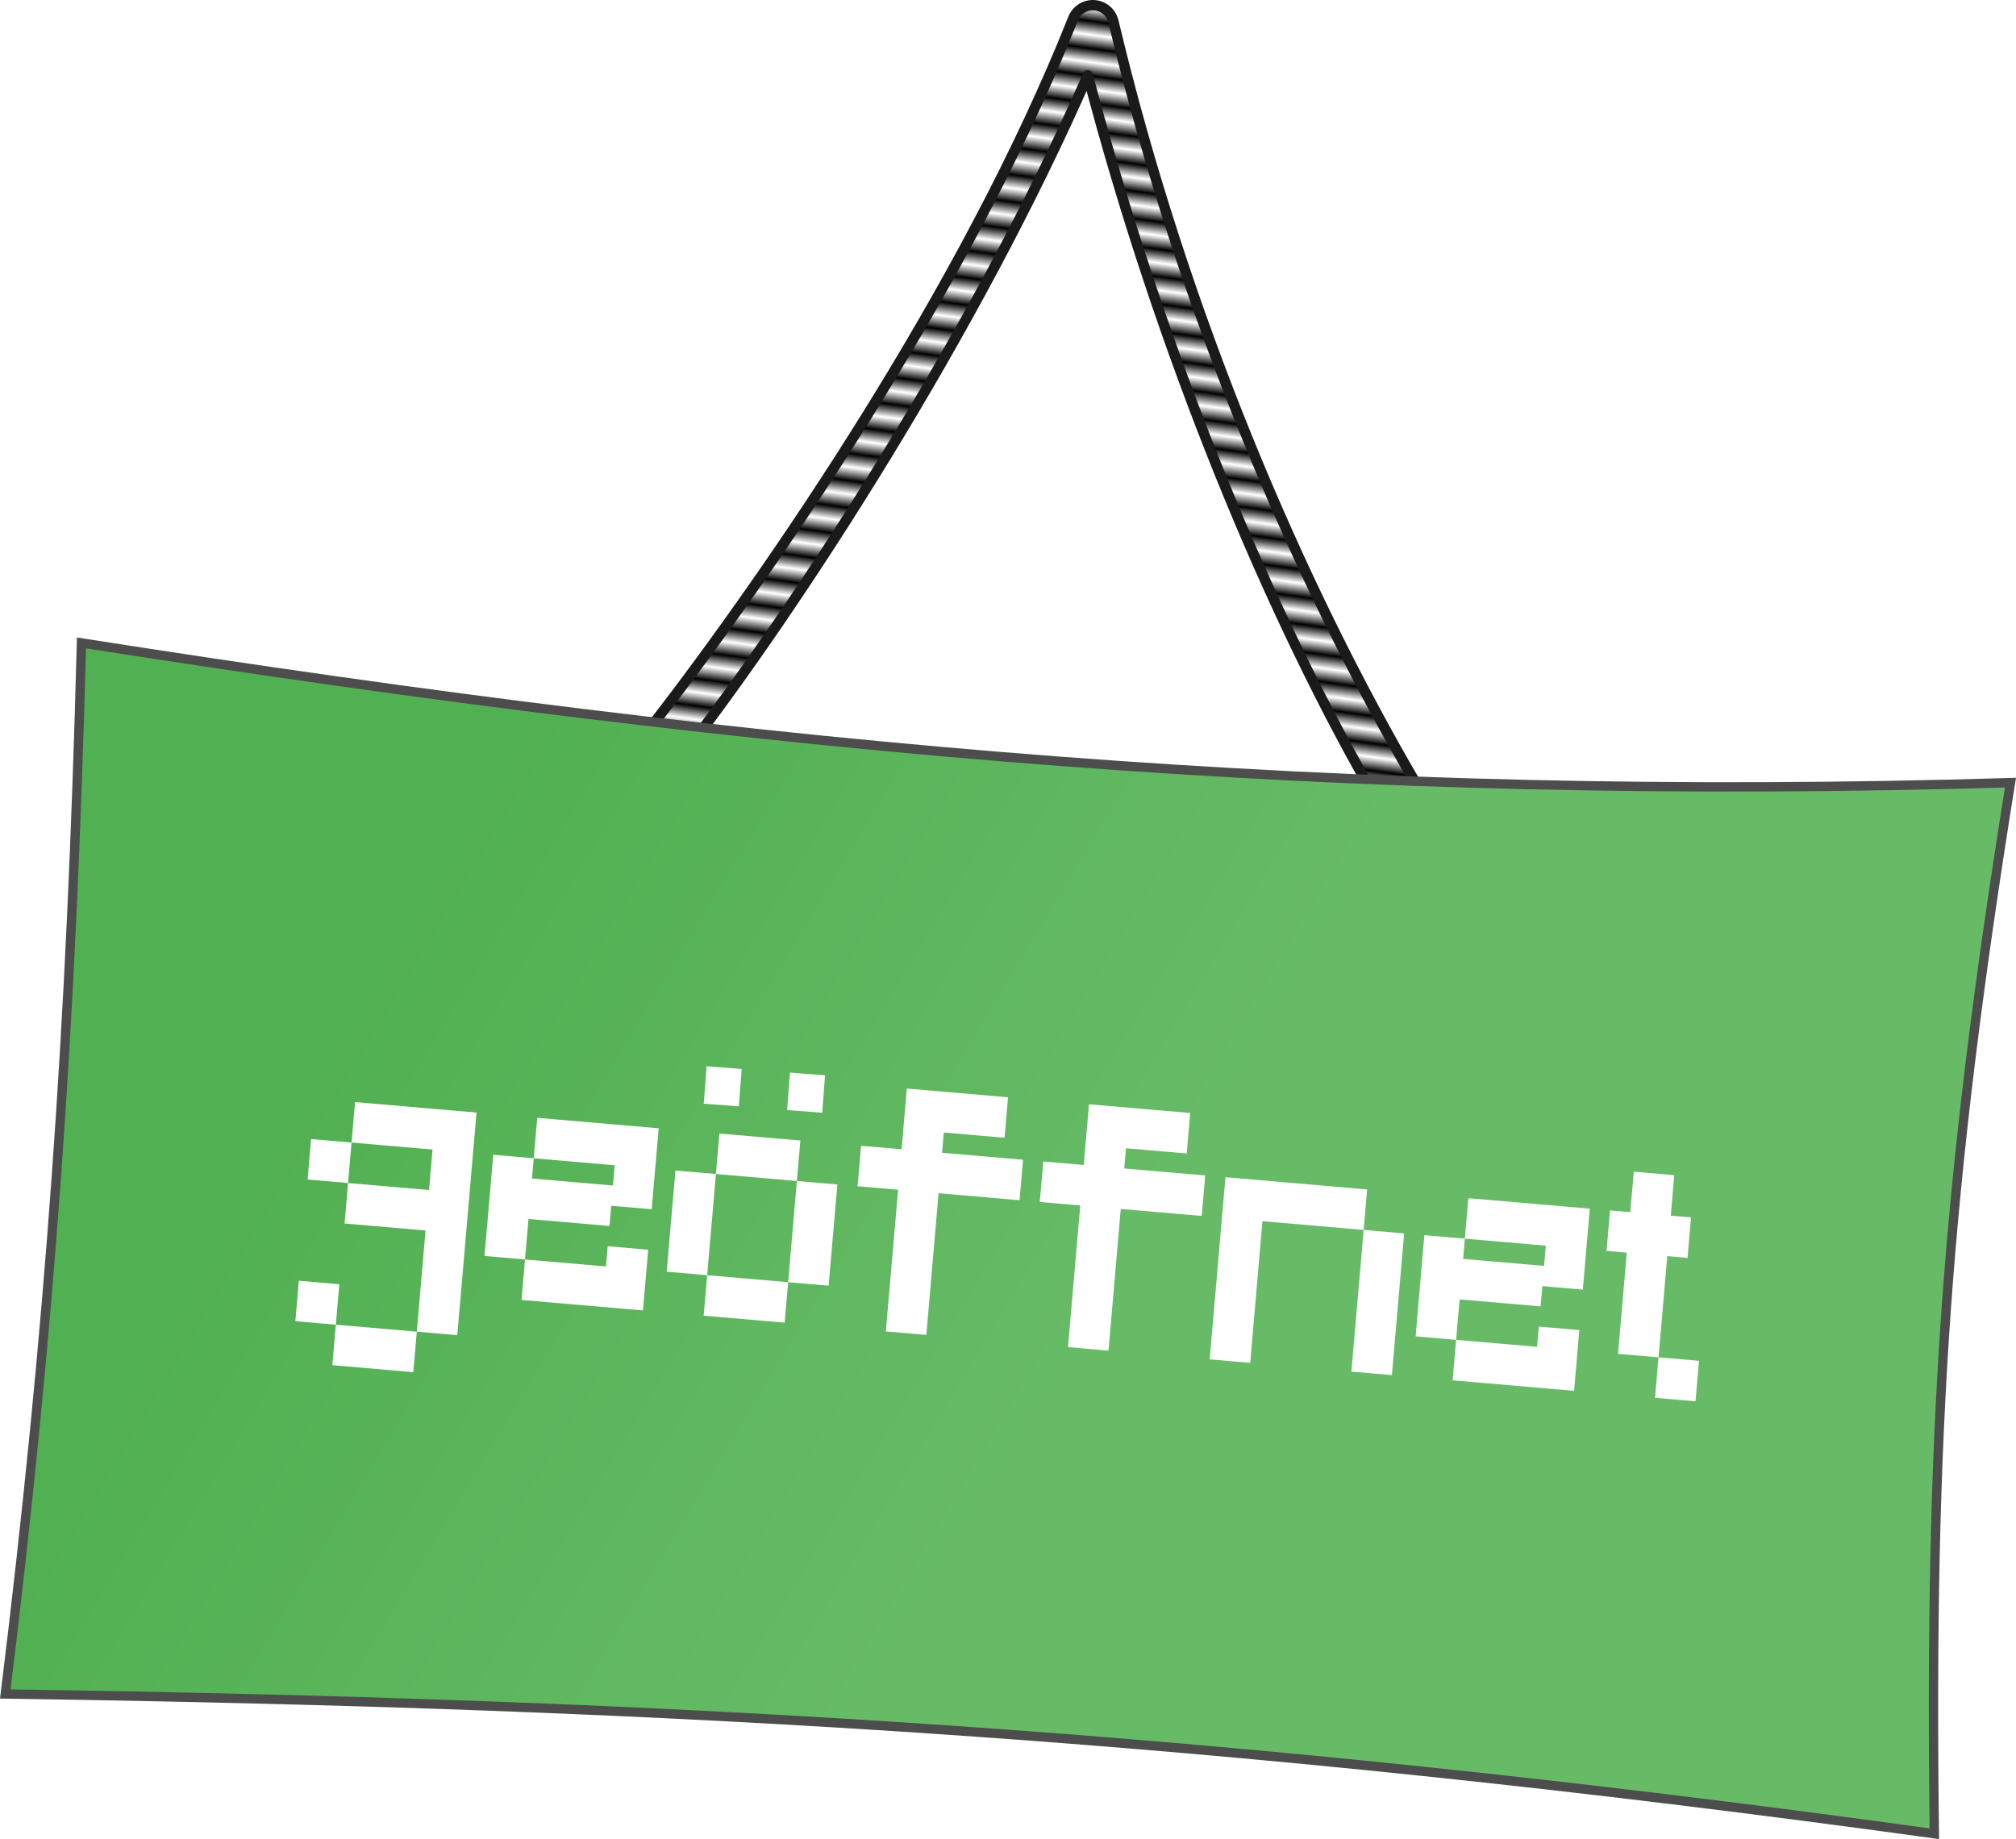 <?xml version="1.0" encoding="UTF-8" standalone="no"?>
<!-- Created with Inkscape (http://www.inkscape.org/) -->

<svg
   xmlns:dc="http://purl.org/dc/elements/1.1/"
   xmlns:cc="http://creativecommons.org/ns#"
   xmlns:rdf="http://www.w3.org/1999/02/22-rdf-syntax-ns#"
   xmlns:svg="http://www.w3.org/2000/svg"
   xmlns="http://www.w3.org/2000/svg"
   xmlns:xlink="http://www.w3.org/1999/xlink"
   xmlns:sodipodi="http://sodipodi.sourceforge.net/DTD/sodipodi-0.dtd"
   xmlns:inkscape="http://www.inkscape.org/namespaces/inkscape"
   width="115.596mm"
   height="105.475mm"
   viewBox="0 0 409.591 373.73"
   id="svg2"
   version="1.1"
   inkscape:version="0.92.2 5c3e80d, 2017-08-06"
   sodipodi:docname="SchildGeoeffnet.svg">
  <defs
     id="defs4">
    <linearGradient
       inkscape:collect="always"
       id="linearGradient5609">
      <stop
         style="stop-color:#51b051;stop-opacity:1"
         offset="0"
         id="stop5611" />
      <stop
         id="stop5617"
         offset="1"
         style="stop-color:#67bb67;stop-opacity:1" />
    </linearGradient>
    <pattern
       inkscape:collect="always"
       xlink:href="#Strips1_1"
       id="pattern5599"
       patternTransform="matrix(0.372,-2.729,13.976,1.906,1.2941167e-7,0)" />
    <pattern
       inkscape:isstock="true"
       inkscape:stockid="Stripes 1:1"
       id="Strips1_1"
       patternTransform="translate(0,0) scale(10,10)"
       height="1"
       width="2"
       patternUnits="userSpaceOnUse"
       inkscape:collect="always">
      <rect
         id="rect4862"
         height="2"
         width="1"
         y="-0.5"
         x="0"
         style="fill:black;stroke:none" />
    </pattern>
    <linearGradient
       inkscape:collect="always"
       xlink:href="#linearGradient5609"
       id="linearGradient5615"
       x1="177.571"
       y1="306.862"
       x2="318.727"
       y2="391.715"
       gradientUnits="userSpaceOnUse" />
  </defs>
  <sodipodi:namedview
     id="base"
     pagecolor="#ffffff"
     bordercolor="#666666"
     borderopacity="1.0"
     inkscape:pageopacity="0.0"
     inkscape:pageshadow="2"
     inkscape:zoom="1.3706365"
     inkscape:cx="386.60373"
     inkscape:cy="252.70418"
     inkscape:document-units="px"
     inkscape:current-layer="layer1"
     showgrid="false"
     inkscape:window-width="1920"
     inkscape:window-height="1034"
     inkscape:window-x="0"
     inkscape:window-y="46"
     inkscape:window-maximized="0"
     fit-margin-top="0"
     fit-margin-left="0"
     fit-margin-right="0"
     fit-margin-bottom="0" />
  <g
     inkscape:label="Ebene 1"
     inkscape:groupmode="layer"
     id="layer1"
     transform="translate(-98.779,-115.836)">
    <path
       sodipodi:nodetypes="ccccccccc"
       inkscape:connector-curvature="0"
       id="path5480"
       d="m 320.969,116.889 c -1.818,-0.067 -3.482,1.018 -4.154,2.709 -21.865,55.016 -61.584,112.663 -85.805,144.008 -3.66,4.556 3.32,9.949 6.805,5.258 22.874,-29.601 58.989,-85.097 81.975,-137.72 14.584,55.709 36.797,109.938 59.645,148.914 2.895,4.963 10.336,0.601 7.42,-4.35 -24.061,-41.045 -47.687,-95.984 -61.861,-155.518 -0.448,-1.879 -2.093,-3.229 -4.023,-3.301 z"
       style="color:#000000;font-style:normal;font-variant:normal;font-weight:normal;font-stretch:normal;font-size:medium;line-height:normal;font-family:sans-serif;text-indent:0;text-align:start;text-decoration:none;text-decoration-line:none;text-decoration-style:solid;text-decoration-color:#000000;letter-spacing:normal;word-spacing:normal;text-transform:none;direction:ltr;block-progression:tb;writing-mode:lr-tb;baseline-shift:baseline;text-anchor:start;white-space:normal;clip-rule:nonzero;display:inline;overflow:visible;visibility:visible;opacity:1;isolation:auto;mix-blend-mode:normal;color-interpolation:sRGB;color-interpolation-filters:linearRGB;solid-color:#000000;solid-opacity:1;fill:#ffffff;fill-opacity:1;fill-rule:evenodd;stroke:none;stroke-width:2.1;stroke-linecap:round;stroke-linejoin:round;stroke-miterlimit:4;stroke-dasharray:none;stroke-dashoffset:0;stroke-opacity:1;color-rendering:auto;image-rendering:auto;shape-rendering:auto;text-rendering:auto;enable-background:accumulate" />
    <path
       style="color:#000000;font-style:normal;font-variant:normal;font-weight:normal;font-stretch:normal;font-size:medium;line-height:normal;font-family:sans-serif;text-indent:0;text-align:start;text-decoration:none;text-decoration-line:none;text-decoration-style:solid;text-decoration-color:#000000;letter-spacing:normal;word-spacing:normal;text-transform:none;writing-mode:lr-tb;direction:ltr;baseline-shift:baseline;text-anchor:start;white-space:normal;clip-rule:nonzero;display:inline;overflow:visible;visibility:visible;opacity:1;isolation:auto;mix-blend-mode:normal;color-interpolation:sRGB;color-interpolation-filters:linearRGB;solid-color:#000000;solid-opacity:1;fill:url(#pattern5599);fill-opacity:1;fill-rule:evenodd;stroke:#1a1a1a;stroke-width:2.1;stroke-linecap:round;stroke-linejoin:round;stroke-miterlimit:4;stroke-dasharray:none;stroke-dashoffset:0;stroke-opacity:1;color-rendering:auto;image-rendering:auto;shape-rendering:auto;text-rendering:auto;enable-background:accumulate"
       d="m 320.969,116.889 c -1.818,-0.067 -3.482,1.018 -4.154,2.709 -21.865,55.016 -61.584,112.663 -85.805,144.008 -3.66,4.556 3.32,9.949 6.805,5.258 22.874,-29.601 58.989,-85.097 81.975,-137.72 14.584,55.709 36.797,109.938 59.645,148.914 2.895,4.963 10.336,0.601 7.42,-4.35 -24.061,-41.045 -47.687,-95.984 -61.861,-155.518 -0.448,-1.879 -2.093,-3.229 -4.023,-3.301 z"
       id="path4139"
       inkscape:connector-curvature="0"
       sodipodi:nodetypes="ccccccccc" />
    <path
       style="fill:url(#linearGradient5615);fill-opacity:1;fill-rule:evenodd;stroke:#4d4d4d;stroke-width:1.9;stroke-linecap:butt;stroke-linejoin:miter;stroke-miterlimit:4;stroke-dasharray:none;stroke-opacity:1"
       d="m 115.328,246.483 c 141.421,22.223 257.572,32.439 391.922,28.398 -13.132,81.822 -16.487,131.77 -15.477,213.592 C 345.301,468.271 236.222,462.096 99.852,460.076 108.943,386.335 113.308,324.265 115.328,246.483 Z"
       id="rect4136"
       inkscape:connector-curvature="0"
       sodipodi:nodetypes="ccccc" />
    <g
       transform="matrix(0.996,0.086,-0.086,0.996,0,0)"
       style="font-style:normal;font-weight:normal;font-size:37.751px;line-height:125%;font-family:sans-serif;letter-spacing:0px;word-spacing:0px;fill:#ffffff;fill-opacity:1;stroke:none;stroke-width:1px;stroke-linecap:butt;stroke-linejoin:miter;stroke-opacity:1"
       id="text5619">
      <path
         d="m 211.96,377.605 -4.129,0 -4.129,0 -4.129,0 0,-4.129 0,-4.129 4.129,0 4.129,0 4.129,0 4.129,0 0,4.129 0,4.129 -4.129,0 z m 4.129,-8.258 0,-4.129 0,-4.129 0,-4.129 0,-4.129 0,-4.129 -4.129,0 -4.129,0 -4.129,0 -4.129,0 0,-4.129 0,-4.129 -4.129,0 -4.129,0 0,-4.129 0,-4.129 4.129,0 4.129,0 0,-4.129 0,-4.129 4.129,0 4.129,0 4.129,0 4.129,0 4.129,0 4.129,0 0,4.129 0,4.129 0,4.129 0,4.129 0,4.129 0,4.129 0,4.129 0,4.129 0,4.129 0,4.129 0,4.129 -4.129,0 -4.129,0 z m -16.516,0 -4.129,0 -4.129,0 0,-4.129 0,-4.129 4.129,0 4.129,0 0,4.129 0,4.129 z m 12.387,-28.903 4.129,0 0,-4.129 0,-4.129 -4.129,0 -4.129,0 -4.129,0 -4.129,0 0,4.129 0,4.129 4.129,0 4.129,0 4.129,0 z"
         style="font-style:normal;font-variant:normal;font-weight:500;font-stretch:normal;font-size:66.064px;font-family:Minecraft;-inkscape-font-specification:'Minecraft Medium';fill:#ffffff;fill-opacity:1"
         id="path5581" />
      <path
         d="m 257.379,361.089 -4.129,0 -4.129,0 -4.129,0 -4.129,0 -4.129,0 0,-4.129 0,-4.129 4.129,0 4.129,0 4.129,0 4.129,0 0,-4.129 4.129,0 4.129,0 0,4.129 0,4.129 0,4.129 -4.129,0 z m -20.645,-8.258 -4.129,0 -4.129,0 0,-4.129 0,-4.129 0,-4.129 0,-4.129 0,-4.129 4.129,0 4.129,0 0,-4.129 0,-4.129 4.129,0 4.129,0 4.129,0 4.129,0 4.129,0 4.129,0 0,4.129 0,4.129 0,4.129 0,4.129 -4.129,0 -4.129,0 0,4.129 -4.129,0 -4.129,0 -4.129,0 -4.129,0 0,4.129 0,4.129 z m 12.387,-16.516 4.129,0 0,-4.129 -4.129,0 -4.129,0 -4.129,0 -4.129,0 0,4.129 4.129,0 4.129,0 4.129,0 z"
         style="font-style:normal;font-variant:normal;font-weight:500;font-stretch:normal;font-size:66.064px;font-family:Minecraft;-inkscape-font-specification:'Minecraft Medium';fill:#ffffff;fill-opacity:1"
         id="path5583" />
      <path
         d="m 286.282,361.089 -4.129,0 -4.129,0 -4.129,0 0,-4.129 0,-4.129 4.129,0 4.129,0 4.129,0 4.129,0 0,4.129 0,4.129 -4.129,0 z m 4.129,-8.258 0,-4.129 0,-4.129 0,-4.129 0,-4.129 0,-4.129 4.129,0 4.129,0 0,4.129 0,4.129 0,4.129 0,4.129 0,4.129 -4.129,0 -4.129,0 z m -16.516,0 -4.129,0 -4.129,0 0,-4.129 0,-4.129 0,-4.129 0,-4.129 0,-4.129 4.129,0 4.129,0 0,4.129 0,4.129 0,4.129 0,4.129 0,4.129 z m 16.516,-20.645 -4.129,0 -4.129,0 -4.129,0 -4.129,0 0,-4.129 0,-4.129 4.129,0 4.129,0 4.129,0 4.129,0 0,4.129 0,4.129 z"
         style="font-style:normal;font-variant:normal;font-weight:500;font-stretch:normal;font-size:66.064px;font-family:Minecraft;-inkscape-font-specification:'Minecraft Medium';fill:#ffffff;fill-opacity:1"
         id="path5585" />
      <path
         d="m 315.185,361.089 -4.129,0 0,-4.129 0,-4.129 0,-4.129 0,-4.129 0,-4.129 0,-4.129 0,-4.129 -4.129,0 -4.129,0 0,-4.129 0,-4.129 4.129,0 4.129,0 0,-4.129 0,-4.129 0,-4.129 4.129,0 4.129,0 4.129,0 4.129,0 4.129,0 0,4.129 0,4.129 -4.129,0 -4.129,0 -4.129,0 0,4.129 4.129,0 4.129,0 4.129,0 4.129,0 0,4.129 0,4.129 -4.129,0 -4.129,0 -4.129,0 -4.129,0 0,4.129 0,4.129 0,4.129 0,4.129 0,4.129 0,4.129 0,4.129 -4.129,0 z"
         style="font-style:normal;font-variant:normal;font-weight:500;font-stretch:normal;font-size:66.064px;font-family:Minecraft;-inkscape-font-specification:'Minecraft Medium';fill:#ffffff;fill-opacity:1"
         id="path5587" />
      <path
         d="m 352.346,361.089 -4.129,0 0,-4.129 0,-4.129 0,-4.129 0,-4.129 0,-4.129 0,-4.129 0,-4.129 -4.129,0 -4.129,0 0,-4.129 0,-4.129 4.129,0 4.129,0 0,-4.129 0,-4.129 0,-4.129 4.129,0 4.129,0 4.129,0 4.129,0 4.129,0 0,4.129 0,4.129 -4.129,0 -4.129,0 -4.129,0 0,4.129 4.129,0 4.129,0 4.129,0 4.129,0 0,4.129 0,4.129 -4.129,0 -4.129,0 -4.129,0 -4.129,0 0,4.129 0,4.129 0,4.129 0,4.129 0,4.129 0,4.129 0,4.129 -4.129,0 z"
         style="font-style:normal;font-variant:normal;font-weight:500;font-stretch:normal;font-size:66.064px;font-family:Minecraft;-inkscape-font-specification:'Minecraft Medium';fill:#ffffff;fill-opacity:1"
         id="path5589" />
      <path
         d="m 410.152,361.089 -4.129,0 0,-4.129 0,-4.129 0,-4.129 0,-4.129 0,-4.129 0,-4.129 0,-4.129 4.129,0 4.129,0 0,4.129 0,4.129 0,4.129 0,4.129 0,4.129 0,4.129 0,4.129 -4.129,0 z m -28.903,0 -4.129,0 0,-4.129 0,-4.129 0,-4.129 0,-4.129 0,-4.129 0,-4.129 0,-4.129 0,-4.129 0,-4.129 4.129,0 4.129,0 4.129,0 4.129,0 4.129,0 4.129,0 4.129,0 0,4.129 0,4.129 -4.129,0 -4.129,0 -4.129,0 -4.129,0 -4.129,0 0,4.129 0,4.129 0,4.129 0,4.129 0,4.129 0,4.129 0,4.129 -4.129,0 z"
         style="font-style:normal;font-variant:normal;font-weight:500;font-stretch:normal;font-size:66.064px;font-family:Minecraft;-inkscape-font-specification:'Minecraft Medium';fill:#ffffff;fill-opacity:1"
         id="path5591" />
      <path
         d="m 447.313,361.089 -4.129,0 -4.129,0 -4.129,0 -4.129,0 -4.129,0 0,-4.129 0,-4.129 4.129,0 4.129,0 4.129,0 4.129,0 0,-4.129 4.129,0 4.129,0 0,4.129 0,4.129 0,4.129 -4.129,0 z m -20.645,-8.258 -4.129,0 -4.129,0 0,-4.129 0,-4.129 0,-4.129 0,-4.129 0,-4.129 4.129,0 4.129,0 0,-4.129 0,-4.129 4.129,0 4.129,0 4.129,0 4.129,0 4.129,0 4.129,0 0,4.129 0,4.129 0,4.129 0,4.129 -4.129,0 -4.129,0 0,4.129 -4.129,0 -4.129,0 -4.129,0 -4.129,0 0,4.129 0,4.129 z m 12.387,-16.516 4.129,0 0,-4.129 -4.129,0 -4.129,0 -4.129,0 -4.129,0 0,4.129 4.129,0 4.129,0 4.129,0 z"
         style="font-style:normal;font-variant:normal;font-weight:500;font-stretch:normal;font-size:66.064px;font-family:Minecraft;-inkscape-font-specification:'Minecraft Medium';fill:#ffffff;fill-opacity:1"
         id="path5593" />
      <path
         d="m 472.087,361.089 -4.129,0 0,-4.129 0,-4.129 4.129,0 4.129,0 0,4.129 0,4.129 -4.129,0 z m -4.129,-8.258 -4.129,0 -4.129,0 0,-4.129 0,-4.129 0,-4.129 0,-4.129 0,-4.129 -4.129,0 0,-4.129 0,-4.129 4.129,0 0,-4.129 0,-4.129 4.129,0 4.129,0 0,4.129 0,4.129 4.129,0 0,4.129 0,4.129 -4.129,0 0,4.129 0,4.129 0,4.129 0,4.129 0,4.129 z"
         style="font-style:normal;font-variant:normal;font-weight:500;font-stretch:normal;font-size:66.064px;font-family:Minecraft;-inkscape-font-specification:'Minecraft Medium';fill:#ffffff;fill-opacity:1"
         id="path5595" />
    </g>
    <rect
       style="fill:#ffffff;fill-opacity:1;stroke:none;stroke-width:1.9;stroke-linecap:round;stroke-linejoin:round;stroke-miterlimit:4;stroke-dasharray:none;stroke-opacity:1"
       id="rect4152"
       width="7.15"
       height="7.627"
       x="266.943"
       y="313.172"
       transform="matrix(0.997,0.076,-0.076,0.997,0,0)" />
    <rect
       y="313.172"
       x="283.931"
       height="7.627"
       width="7.15"
       id="rect4156"
       style="fill:#ffffff;fill-opacity:1;stroke:none;stroke-width:1.9;stroke-linecap:round;stroke-linejoin:round;stroke-miterlimit:4;stroke-dasharray:none;stroke-opacity:1"
       transform="matrix(0.997,0.076,-0.076,0.997,0,0)" />
  </g>
</svg>

